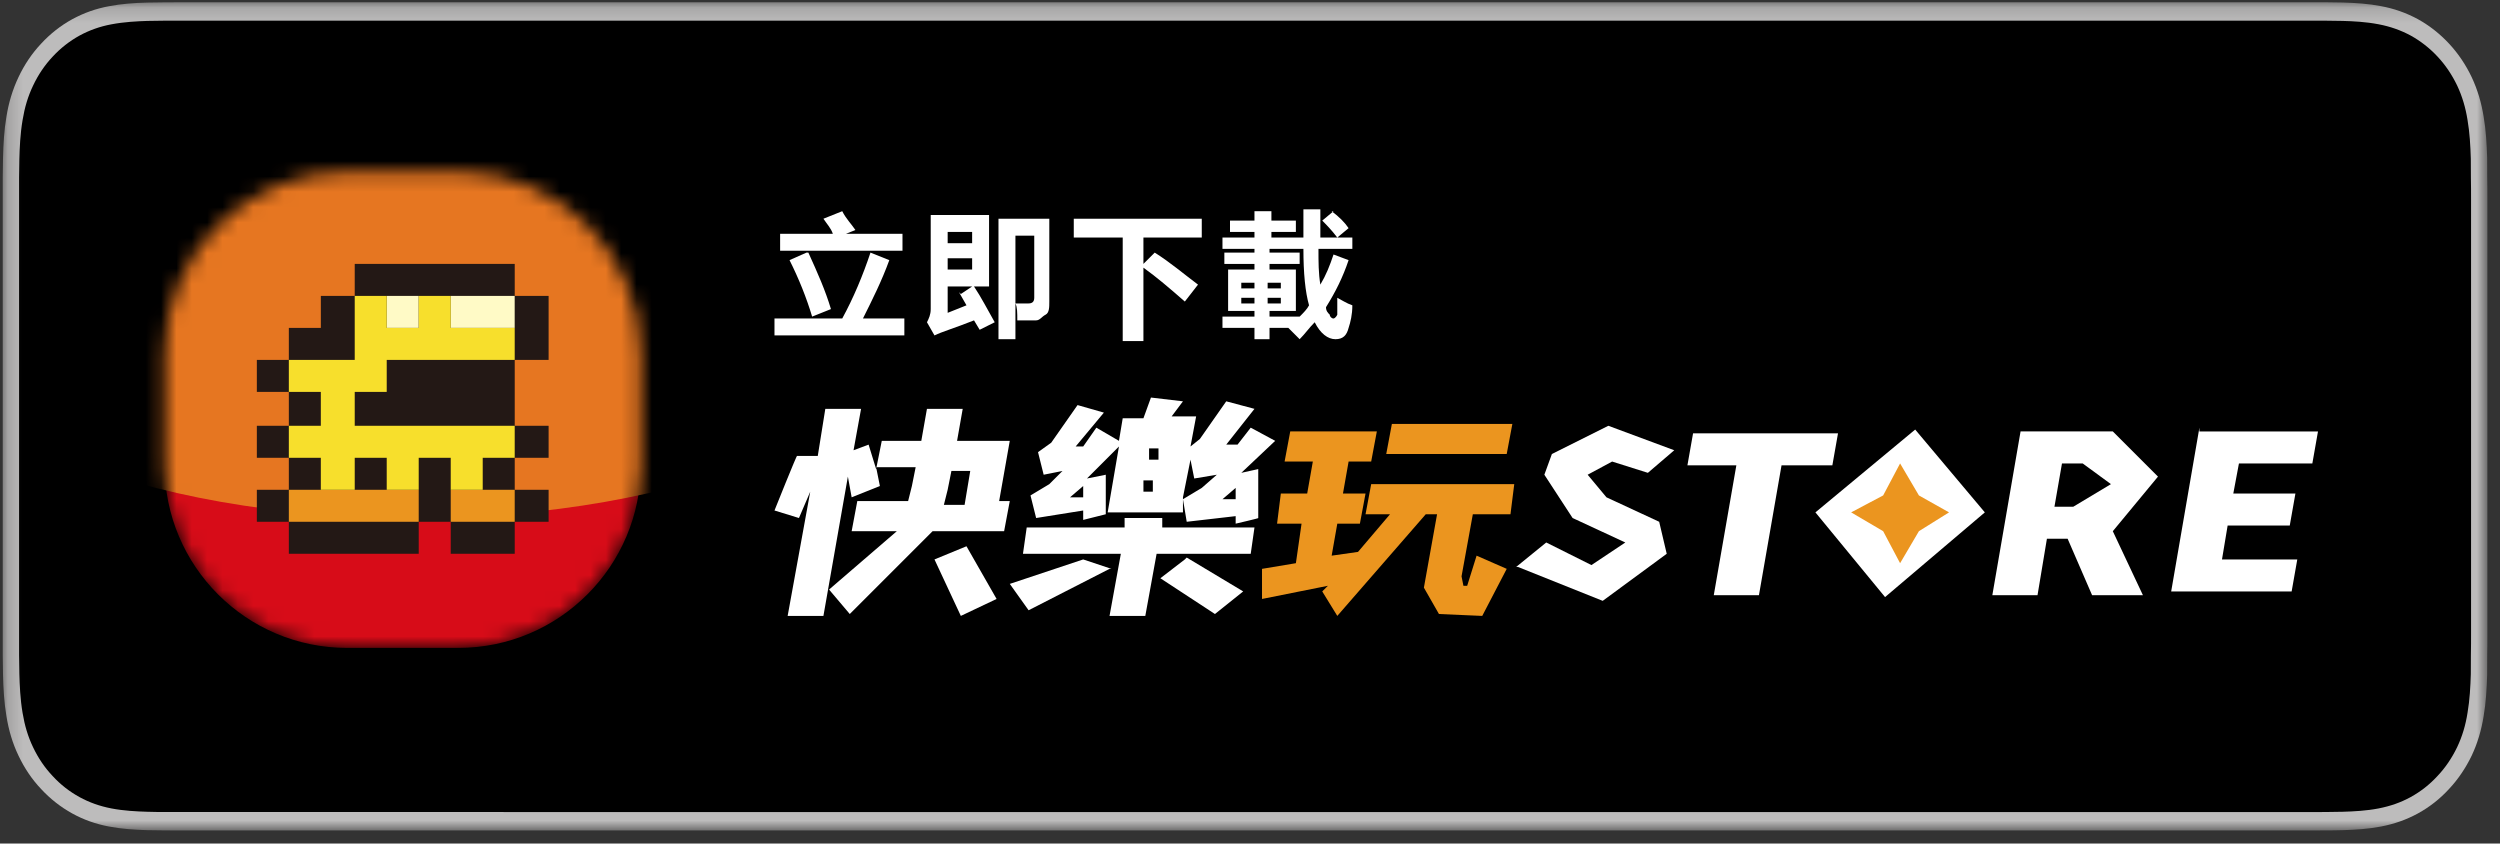 <svg width="163" height="55" viewBox="0 0 163 55" fill="none" xmlns="http://www.w3.org/2000/svg">
<rect x="0" y="0" width="163" height="55" fill="#333333" stroke="none"/>
<mask id="mask0_1431_1754" style="mask-type:luminance" maskUnits="userSpaceOnUse" x="0" y="0" width="163" height="55">
<path d="M162.178 0.147H0.178V54.148H162.178V0.147Z" fill="white"/>
</mask>
<g mask="url(#mask0_1431_1754)">
<path d="M150.233 0.147H12.13C11.672 0.147 11.217 0.147 10.759 0.152C10.374 0.156 9.996 0.164 9.607 0.168C8.775 0.189 7.927 0.246 7.095 0.407C6.255 0.564 5.477 0.836 4.711 1.253C3.959 1.665 3.273 2.206 2.683 2.845C2.081 3.485 1.586 4.223 1.205 5.031C0.816 5.852 0.566 6.698 0.42 7.601C0.269 8.496 0.218 9.4 0.196 10.303C0.185 10.716 0.181 11.132 0.178 11.545C0.178 12.036 0.178 12.522 0.178 13.017V41.273C0.178 41.773 0.178 42.259 0.178 42.75C0.185 43.171 0.185 43.575 0.196 43.996C0.218 44.899 0.269 45.803 0.42 46.698C0.566 47.601 0.812 48.451 1.205 49.268C1.586 50.072 2.081 50.815 2.683 51.446C3.277 52.089 3.963 52.625 4.711 53.038C5.474 53.459 6.255 53.727 7.095 53.888C7.927 54.048 8.771 54.102 9.607 54.127C9.996 54.135 10.374 54.143 10.759 54.143C11.217 54.148 11.672 54.148 12.13 54.148H150.233C150.684 54.148 151.142 54.148 151.589 54.143C151.971 54.143 152.363 54.139 152.744 54.127C153.585 54.102 154.428 54.048 155.253 53.888C156.093 53.723 156.874 53.459 157.645 53.038C158.392 52.63 159.078 52.093 159.673 51.446C160.27 50.81 160.766 50.072 161.154 49.268C161.539 48.451 161.788 47.601 161.932 46.698C162.086 45.803 162.133 44.899 162.163 43.996C162.167 43.575 162.167 43.171 162.167 42.75C162.177 42.259 162.177 41.773 162.177 41.273V13.017C162.177 12.522 162.177 12.031 162.167 11.545C162.167 11.132 162.167 10.716 162.163 10.303C162.133 9.4 162.086 8.492 161.932 7.601C161.788 6.698 161.539 5.852 161.154 5.031C160.769 4.223 160.27 3.48 159.673 2.841C159.078 2.202 158.396 1.665 157.645 1.249C156.874 0.832 156.093 0.56 155.253 0.403C154.428 0.242 153.585 0.189 152.744 0.164C152.363 0.156 151.971 0.147 151.589 0.147C151.142 0.147 150.684 0.147 150.233 0.147Z" fill="#BDBCBC"/>
<path d="M10.739 52.944C10.358 52.944 9.983 52.94 9.606 52.927C8.905 52.907 8.072 52.865 7.261 52.709C6.494 52.56 5.816 52.317 5.185 51.971C4.531 51.612 3.944 51.155 3.434 50.599C2.913 50.05 2.488 49.42 2.154 48.715C1.827 48.035 1.607 47.302 1.472 46.482C1.318 45.575 1.281 44.652 1.262 43.951C1.255 43.667 1.244 42.719 1.244 42.719V11.564C1.244 11.564 1.255 10.633 1.262 10.356C1.281 9.652 1.318 8.729 1.472 7.83C1.607 7.002 1.827 6.272 2.154 5.588C2.488 4.879 2.913 4.249 3.427 3.701C3.944 3.14 4.535 2.679 5.185 2.32C5.83 1.97 6.509 1.727 7.257 1.587C8.101 1.426 8.956 1.385 9.609 1.364L10.739 1.348H151.61L152.755 1.364C153.397 1.381 154.255 1.422 155.084 1.583C155.84 1.727 156.522 1.966 157.18 2.32C157.821 2.675 158.412 3.136 158.926 3.688C159.44 4.237 159.868 4.871 160.21 5.584C160.533 6.272 160.753 7.006 160.881 7.81C161.028 8.658 161.072 9.536 161.097 10.356C161.102 10.74 161.102 11.148 161.102 11.556C161.113 12.062 161.113 12.545 161.113 13.027V41.256C161.113 41.747 161.113 42.225 161.102 42.707C161.102 43.144 161.102 43.547 161.097 43.96C161.072 44.755 161.028 45.629 160.885 46.461C160.757 47.289 160.536 48.019 160.206 48.715C159.868 49.416 159.44 50.05 158.933 50.586C158.416 51.151 157.829 51.608 157.18 51.967C156.53 52.321 155.866 52.556 155.088 52.709C154.285 52.865 153.452 52.907 152.744 52.927C152.377 52.935 151.992 52.944 151.618 52.944L150.26 52.948L10.739 52.944Z" fill="black"/>
</g>
<mask id="mask1_1431_1754" style="mask-type:luminance" maskUnits="userSpaceOnUse" x="10" y="11" width="32" height="32">
<path d="M29.878 11.193H22.637C16.062 11.193 10.732 16.523 10.732 23.097V30.338C10.732 36.913 16.062 42.243 22.637 42.243H29.878C36.453 42.243 41.782 36.913 41.782 30.338V23.097C41.782 16.523 36.453 11.193 29.878 11.193Z" fill="white"/>
</mask>
<g mask="url(#mask1_1431_1754)">
<path d="M29.878 11.193H22.637C16.062 11.193 10.732 16.523 10.732 23.097V30.338C10.732 36.913 16.062 42.243 22.637 42.243H29.878C36.453 42.243 41.782 36.913 41.782 30.338V23.097C41.782 16.523 36.453 11.193 29.878 11.193Z" fill="#D70C18"/>
<path d="M26.932 33.775C44.69 33.775 59.086 27.785 59.086 20.397C59.086 13.009 44.69 7.02 26.932 7.02C9.173 7.02 -5.223 13.009 -5.223 20.397C-5.223 27.785 9.173 33.775 26.932 33.775Z" fill="#E67621"/>
</g>
<path d="M33.56 19.293V17.206H23.128V19.293H20.919V21.379H18.832V23.466H16.746V25.552H18.832V27.761H16.746V29.848H18.832V31.934H16.746V34.02H18.832V36.106H27.301V34.02H29.387V36.106H33.56V34.02H35.769V31.934H33.56V29.848H35.769V27.761H33.56V23.466H35.769V19.293H33.56Z" fill="#231815"/>
<path d="M33.557 19.293H29.385V21.379H33.557V19.293Z" fill="#FFFAC6"/>
<path d="M27.299 19.293H25.213V21.379H27.299V19.293Z" fill="#FFFAC6"/>
<path d="M33.559 31.934H29.387V34.02H33.559V31.934Z" fill="#EB951F"/>
<path d="M27.3 31.934H18.832V34.02H27.3V31.934Z" fill="#EB951F"/>
<path d="M25.214 25.552V23.466H33.559V21.379H31.473H29.387V19.293H27.3V21.379H25.214V19.293H23.128V23.466H18.832V25.552H20.918V27.761H18.832V29.848H20.918V31.934H23.128V29.848H25.214V31.934H27.3V29.848H29.387V31.934H31.473V29.848H33.559V27.761H23.128V25.552H25.214Z" fill="#F7DF2C"/>
<path d="M50.619 20.765H54.914C55.651 19.416 56.264 17.943 56.755 16.47L57.983 16.961C57.492 18.311 56.878 19.538 56.264 20.765H58.964V21.87H50.496V20.765H50.619ZM50.742 15.243H54.301C54.178 14.875 53.932 14.629 53.687 14.261L54.914 13.77C55.16 14.261 55.528 14.629 55.773 14.997L55.16 15.243H58.842V16.347H50.864V15.243H50.742ZM52.705 16.47C53.319 17.82 53.81 18.925 54.178 20.152L52.951 20.643C52.583 19.416 52.092 18.188 51.478 16.961L52.583 16.47H52.705Z" fill="white"/>
<path d="M64.856 21.011L63.874 21.502L63.506 20.888C62.278 21.379 61.419 21.625 60.928 21.87L60.438 21.011C60.56 20.766 60.683 20.52 60.683 20.152V14.016H64.487V18.679H63.506C63.997 19.416 64.365 20.152 64.856 21.011ZM63.383 15.12H61.788V15.857H63.383V15.12ZM63.383 17.575V16.838H61.788V17.575H63.383ZM62.647 19.17L63.383 18.679H61.788V20.397L63.015 19.907L62.524 19.047L62.647 19.17ZM64.978 14.261H68.415V19.661C68.415 20.029 68.415 20.397 68.169 20.52C67.924 20.643 67.801 20.888 67.556 20.888C67.31 20.888 66.819 20.888 66.328 20.888C66.328 20.397 66.328 20.029 66.206 19.784C66.574 19.784 66.819 19.784 67.065 19.784C67.31 19.784 67.433 19.661 67.433 19.416V15.366H66.206V22.116H65.101V14.261H64.978Z" fill="white"/>
<path d="M75.287 16.47C76.269 17.084 77.128 17.82 78.11 18.557L77.251 19.661C76.269 18.802 75.41 18.066 74.551 17.452V22.238H73.201V15.489H70.01V14.261H78.355V15.489H74.551V17.207L75.287 16.47Z" fill="white"/>
<path d="M86.823 13.77C87.314 14.138 87.682 14.507 87.928 14.875L87.191 15.488H88.173V16.225H85.964C85.964 17.084 85.964 17.82 86.087 18.557C86.455 17.943 86.701 17.329 86.946 16.593L87.928 16.961C87.56 18.066 87.069 19.047 86.455 20.029C86.455 20.275 86.578 20.398 86.701 20.52C86.701 20.643 86.823 20.766 86.946 20.766C86.946 20.766 87.069 20.766 87.191 20.52C87.191 20.152 87.191 19.784 87.191 19.416C87.437 19.538 87.805 19.784 88.173 19.907C88.173 20.52 88.05 21.011 87.928 21.379C87.805 21.87 87.56 22.116 87.069 22.116C86.578 22.116 86.087 21.747 85.719 21.011C85.35 21.379 85.105 21.747 84.737 22.116C84.491 21.87 84.246 21.625 84.001 21.379H82.773V22.116H81.791V21.379H79.705V20.643H81.791V20.275H80.073V17.575H81.791V17.207H79.828V16.47H81.791V16.225H82.773V16.47H84.737V17.207H82.773V17.575H84.491V20.275H82.773V20.643H84.737C84.982 20.398 85.228 20.152 85.35 19.907C85.105 19.047 84.982 17.82 84.982 16.225H79.705V15.488H81.791V15.12H80.196V14.384H81.791V13.77H82.896V14.384H84.491V15.12H82.896V15.488H84.982C84.982 14.875 84.982 14.384 84.982 13.648H86.087C86.087 14.261 86.087 14.875 86.087 15.488H87.191C86.823 14.998 86.455 14.629 86.21 14.384L86.946 13.77H86.823ZM80.932 18.802H81.791V18.434H80.932V18.802ZM80.932 19.784H81.791V19.416H80.932V19.784ZM83.51 18.434H82.65V18.802H83.51V18.434ZM83.51 19.784V19.416H82.65V19.784H83.51Z" fill="white"/>
<path d="M60.928 36.475L62.646 40.157L64.978 39.052L63.014 35.616L60.928 36.475Z" fill="white"/>
<path d="M65.101 32.916L65.837 28.743H62.401L62.769 26.657H60.437L60.069 28.743H57.492L57.123 30.584L56.633 28.989L55.651 29.357L56.142 26.657H53.81L53.319 29.725H51.969C51.969 29.602 50.496 33.284 50.496 33.284L52.092 33.775L52.828 32.057L51.355 40.157H53.687L55.282 31.075L55.528 32.425L57.369 31.689L57.123 30.461H59.701L59.455 31.689L59.21 32.67H55.896L55.528 34.634H58.473L54.055 38.439L55.405 40.034L60.805 34.634H65.469L65.837 32.67H64.978L65.101 32.916ZM62.769 32.916H61.541L61.787 31.934L62.032 30.707H63.26L62.892 32.916H62.769Z" fill="white"/>
<path d="M72.342 37.089L67.065 39.789L65.838 38.07L70.624 36.475L72.465 37.089H72.342ZM82.038 31.198V33.775C82.161 33.775 80.565 34.143 80.565 34.143V33.652L77.374 34.02L77.129 32.548V33.407H72.22L72.956 29.111L70.87 31.198L72.097 30.952V33.529L70.624 33.898V33.284L67.556 33.775L67.188 32.302L68.415 31.566L69.274 30.707L68.047 30.952L67.679 29.48L68.538 28.866L70.256 26.411L71.974 26.902L70.133 29.111H70.624L71.483 27.884L72.956 28.743L73.201 27.27H74.552L75.042 25.92L77.129 26.166L76.392 27.148H77.988L77.62 29.111L78.233 28.62L79.951 26.166L81.792 26.657L79.951 28.989H80.688L81.547 27.884L83.142 28.743L80.933 30.829L82.038 30.584V31.198ZM75.411 36.107L74.674 40.157H72.342L73.079 36.107H66.697L66.942 34.389H73.324V33.775H75.779V34.389H81.792L81.547 36.107H75.411ZM70.624 32.302V31.689L69.765 32.425H70.624V32.302ZM75.656 29.234H74.92V29.97H75.533V29.234H75.656ZM75.288 31.32H74.552V32.057C74.429 32.057 75.165 32.057 75.165 32.057V31.32H75.288ZM77.374 36.352L81.056 38.561L79.215 40.034L75.656 37.702L77.251 36.475L77.374 36.352ZM77.129 32.548L78.356 31.811L79.338 30.952L77.865 31.198L77.62 29.97L77.129 32.425V32.548ZM80.565 32.425V31.811L79.706 32.548H80.565V32.425Z" fill="white"/>
<path d="M98.606 27.639H90.751L90.383 29.602H98.237L98.606 27.639Z" fill="#EB951F"/>
<path d="M98.483 33.529L98.729 31.566H89.401L89.033 33.529H90.629L88.542 35.984L86.824 36.229L87.192 34.143H88.665L89.033 32.179H87.561L87.929 30.093H89.401L89.77 28.129H84.124L83.756 30.093H85.597L85.229 32.179H83.51L83.265 34.143H84.861L84.492 36.72L82.283 37.089V39.052L86.579 38.193L86.21 38.561L87.192 40.157L92.96 33.529H93.697L92.838 38.316L93.82 40.034L96.642 40.157L98.238 37.089L96.274 36.229L95.66 38.193H95.415L95.292 37.579L96.029 33.529H98.483Z" fill="#EB951F"/>
<path d="M98.852 36.966L100.815 35.37L103.761 36.843L105.97 35.37L102.533 33.775L100.692 30.952L101.183 29.602L104.865 27.761L109.161 29.357L107.442 30.829L105.111 30.093L103.515 30.952L104.742 32.425L108.179 34.02L108.67 36.107L104.497 39.175L98.974 36.966H98.852Z" fill="white"/>
<path d="M113.333 30.339H110.02L110.388 28.252H119.838L119.47 30.339H116.156L114.683 38.807H111.738L113.21 30.339H113.333Z" fill="white"/>
<path d="M118.365 33.407L124.87 28.007L129.411 33.407L122.906 38.93L118.365 33.407Z" fill="white"/>
<path d="M131.864 28.129H137.755L140.7 31.075L137.755 34.634L139.719 38.807H136.405L134.809 35.125H133.459L132.846 38.807H129.9L131.741 28.129H131.864ZM135.178 33.038L137.632 31.566L135.791 30.216H134.441L133.95 33.038H135.3H135.178Z" fill="white"/>
<path d="M143.401 28.13H151.133L150.765 30.216H145.979L145.611 32.18H149.661L149.292 34.266H145.242L144.874 36.475H149.783L149.415 38.562H141.561L143.401 27.884V28.13Z" fill="white"/>
<path d="M123.886 30.216L125.113 32.302L127.077 33.407L125.113 34.634L123.886 36.72L122.782 34.634L120.695 33.407L122.782 32.302L123.886 30.216Z" fill="#EB951F"/>
</svg>
